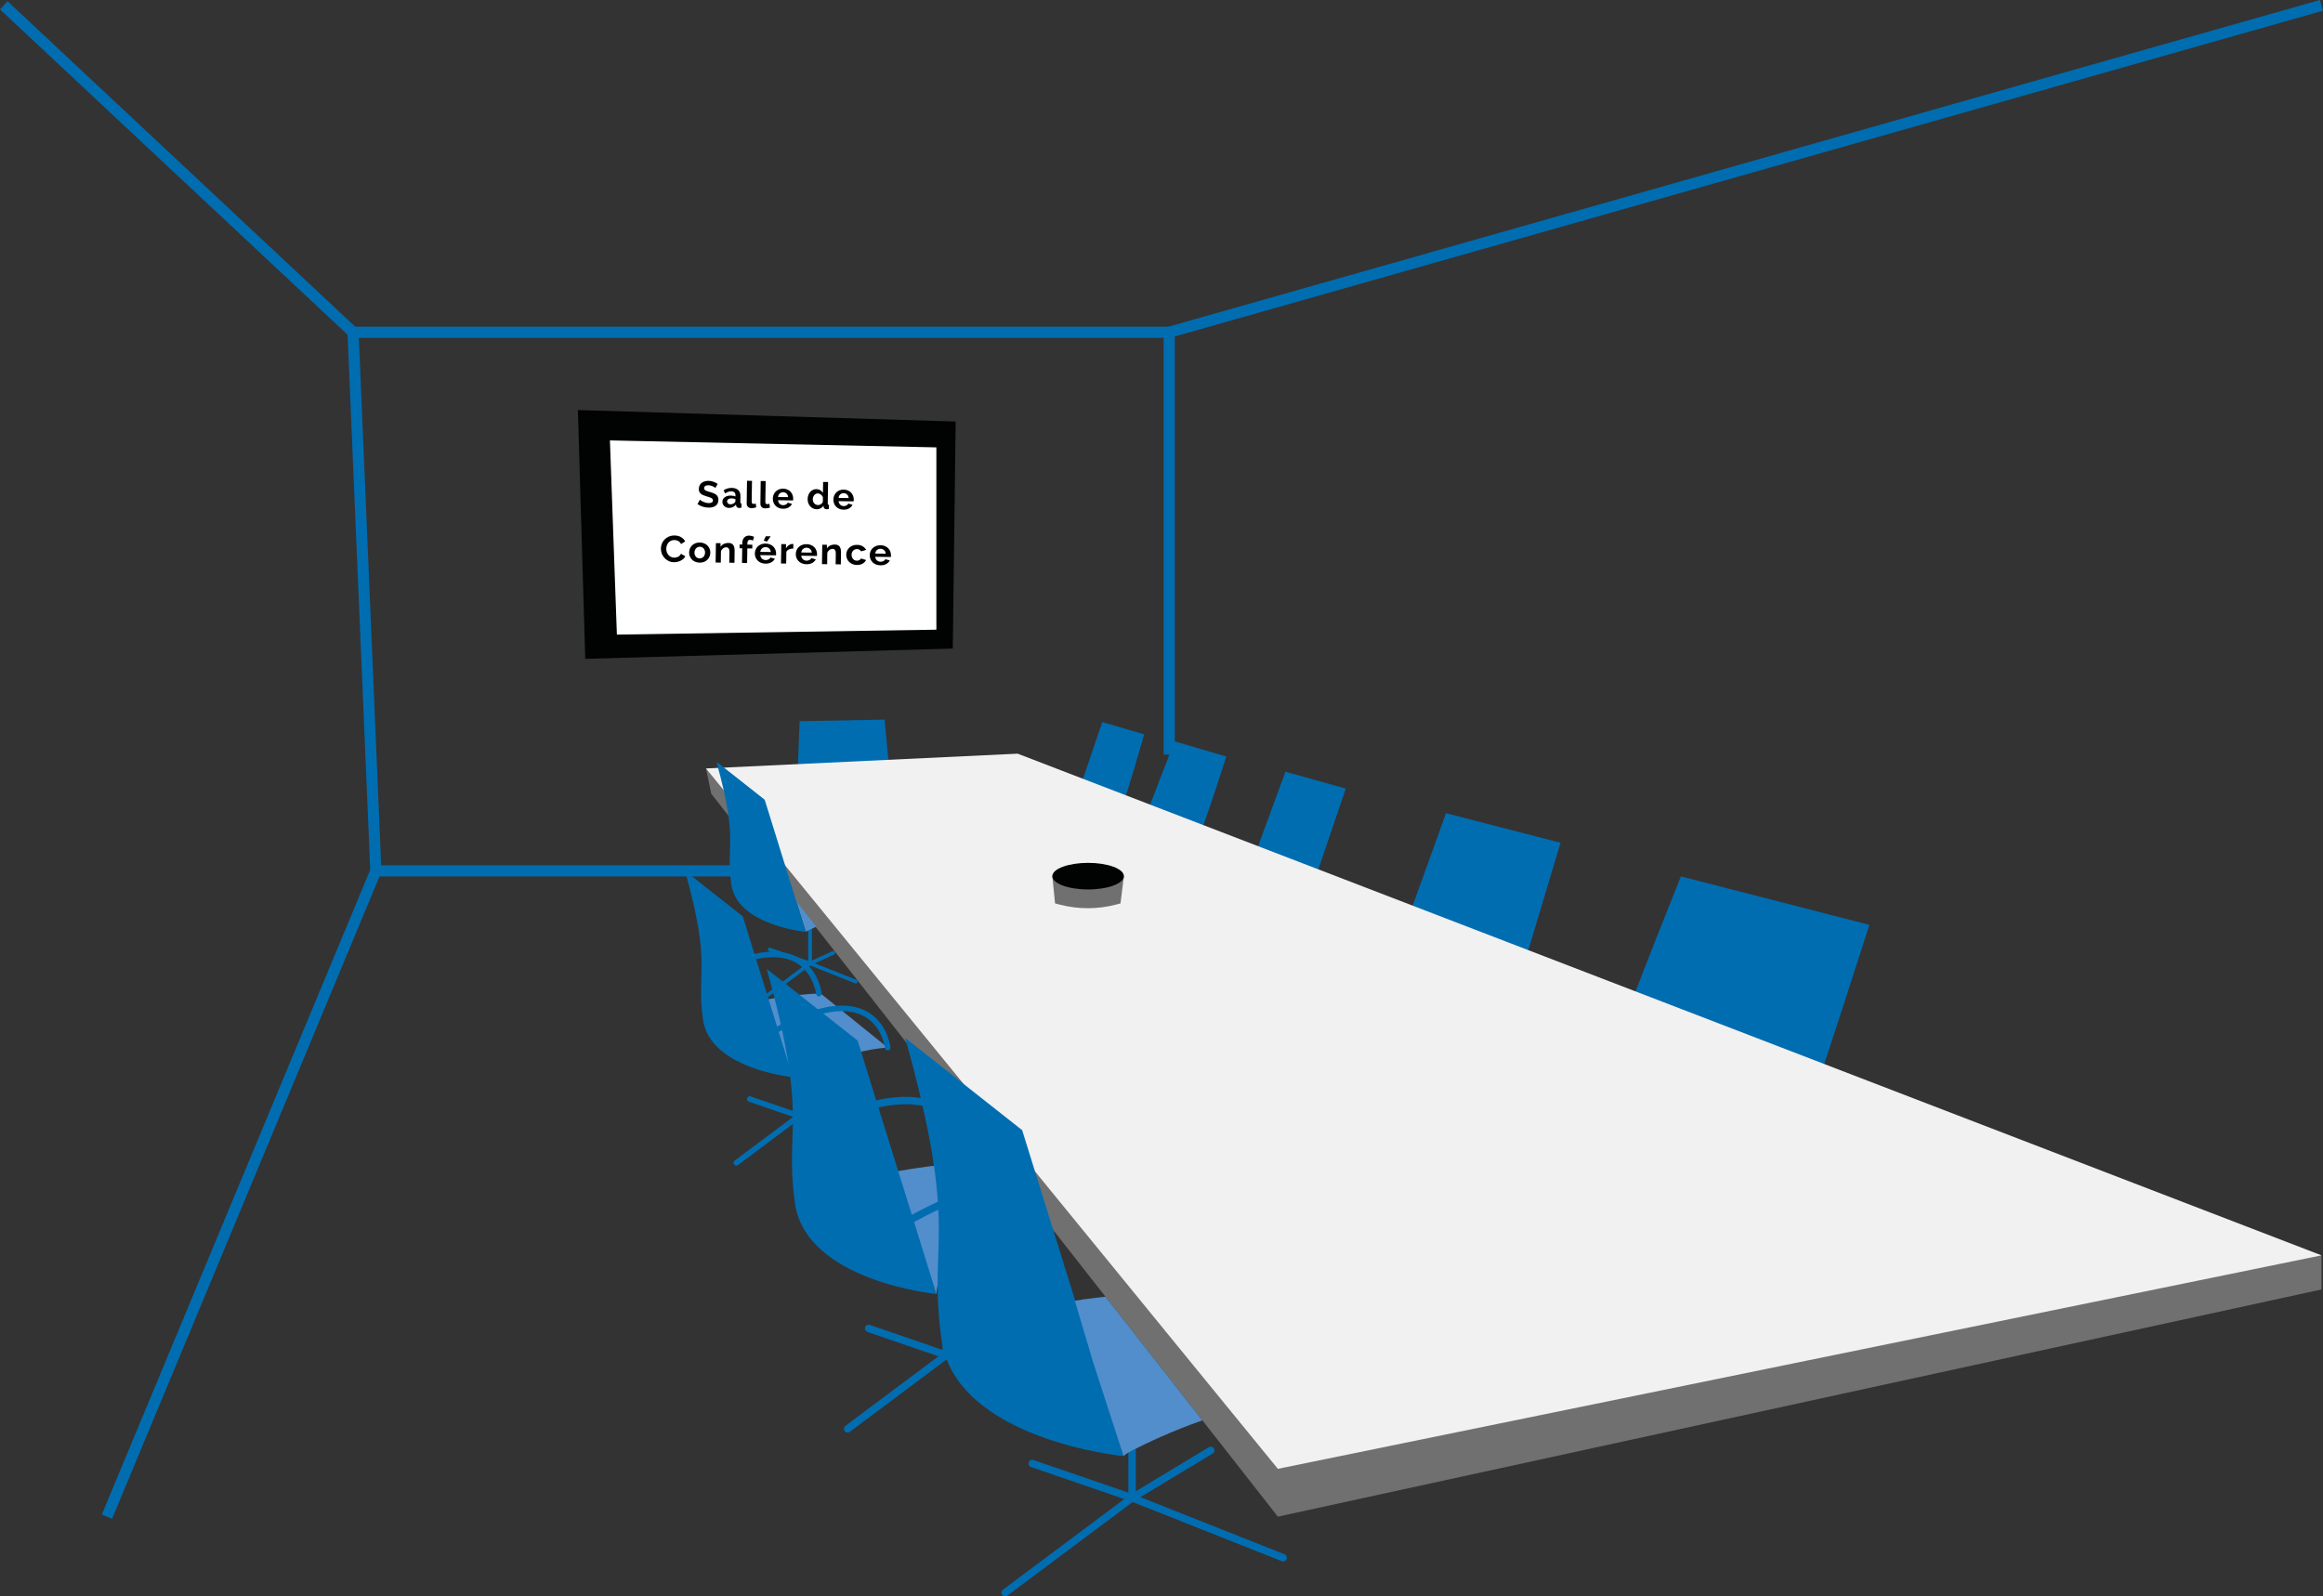 <?xml version="1.0" encoding="utf-8"?>
<!-- Generator: Adobe Illustrator 25.0.0, SVG Export Plug-In . SVG Version: 6.00 Build 0)  -->
<svg version="1.1" id="Calque_1" xmlns="http://www.w3.org/2000/svg" xmlns:xlink="http://www.w3.org/1999/xlink" x="0px" y="0px"
	 viewBox="0 0 627.06 431.02" style="enable-background:new 0 0 627.06 431.02;" xml:space="preserve">
<rect x="0" y="0" width="627.06" height="431.02" fill="#333333" stroke="none"/>
<style type="text/css">
	.st0{fill:#F1F1F1;}
	.st1{fill:#FFFFFF;}
	.st2{fill:#D9E9F3;}
	.st3{fill:#006DB1;}
	.st4{fill:#518ECB;}
	.st5{fill:#010202;}
	.st6{fill:#717070;}
	.st7{fill:none;stroke:#F1F1F1;stroke-width:3;stroke-linecap:square;stroke-linejoin:round;stroke-miterlimit:10;}
	.st8{fill:none;stroke:#518ECB;stroke-width:2;stroke-linecap:round;stroke-linejoin:round;stroke-miterlimit:10;}
	.st9{fill:none;stroke:#FFFFFF;stroke-width:2;stroke-miterlimit:10;}
	.st10{fill:none;stroke:#006DB1;stroke-width:2;stroke-linecap:round;stroke-linejoin:round;stroke-miterlimit:10;}
	.st11{fill:#EDEDED;}
	.st12{fill:#055CA4;}
	.st13{fill:#5E5E5E;}
	.st14{fill:#040505;}
	.st15{fill:#317DC1;stroke:#161615;stroke-miterlimit:10;}
	.st16{fill:#317DC1;stroke:#161615;stroke-width:1;stroke-miterlimit:10.004;}
	.st17{fill:#161615;}
	.st18{fill:none;stroke:#006DB1;stroke-width:3;stroke-miterlimit:10;}
	.st19{fill:none;stroke:#006DB1;stroke-width:1.5;stroke-linecap:round;stroke-linejoin:round;stroke-miterlimit:10;}
	.st20{fill:none;stroke:#006DB1;stroke-linecap:round;stroke-linejoin:round;stroke-miterlimit:10;}
	.st21{fill:none;stroke:#006DB1;stroke-width:2;stroke-miterlimit:10;}
	.st22{fill:url(#SVGID_1_);}
	.st23{fill:none;stroke:#5E5E5E;stroke-width:3;stroke-miterlimit:10;}
	.st24{fill:#317DC1;}
	.st25{enable-background:new    ;}
	.st26{fill:#4F4E4E;}
</style>
<g>
	<polygon class="st5" points="155.99,110.71 257.97,113.81 257.19,175.11 157.98,177.88 	"/>
	<polygon class="st6" points="191.99,214.3 190.57,207.48 626.65,338.94 626.65,348.15 344.94,409.49 	"/>
	<polygon class="st3" points="215.4,206.3 215.85,194.73 238.79,194.29 240.01,207.48 	"/>
	<path class="st3" d="M291.44,212.91l6.1-17.96l11.31,3.33c0,0-5.21,18.29-5.65,18.18C302.75,216.34,291.44,212.91,291.44,212.91z"
		/>
	<path class="st3" d="M309.4,220l7.65-19.84l13.97,4.1c0,0-6.87,21.73-7.54,21.39C322.81,225.32,309.4,220,309.4,220z"/>
	<polygon class="st3" points="338.33,231.97 346.98,208.36 363.27,212.91 354.85,237.74 	"/>
	<path class="st3" d="M380.01,248.16c0.33-0.78,10.31-28.6,10.31-28.6l30.93,7.98l-9.98,33.25L380.01,248.16z"/>
	<path class="st3" d="M439.98,271.99c-0.11-0.78,13.75-35.36,13.75-35.36l50.88,13.08c0,0-13.75,43.01-14.08,42.79
		C490.19,292.27,439.98,271.99,439.98,271.99z"/>
	<polygon class="st0" points="190.57,207.48 274.71,203.49 626.65,338.94 344.94,396.58 	"/>
	<g>
		<polyline class="st18" points="28.87,409.49 101.45,235.13 208.32,235.13 		"/>
		<polyline class="st18" points="101.45,235.13 95.3,89.71 1.03,1.44 		"/>
		<polyline class="st18" points="95.3,89.71 315.61,89.71 315.61,203.73 		"/>
		<line class="st18" x1="315.61" y1="89.71" x2="626.65" y2="1.44"/>
	</g>
	<g>
		<g>
			<polyline class="st19" points="215.68,279.53 215.68,301.31 198.78,313.95 			"/>
			<polyline class="st19" points="202.38,296.74 215.68,301.31 235.8,309.29 			"/>
			<line class="st19" x1="215.68" y1="301.31" x2="226.16" y2="294.99"/>
		</g>
		<path class="st4" d="M214,290.83c0,0,14.1-7.32,25.62-7.98l-18.12-14.63c-16.71,0.67-29.76,5.64-29.76,5.64L214,290.83z"/>
		<path class="st19" d="M239.62,282.85c0,0-2.27-20.48-30.48-4.5"/>
		<path class="st19" d="M221.05,268.28c0,0-2.27-20.48-30.48-4.5"/>
		<path class="st3" d="M184.92,235.13l15.58,12.28l13.5,43.42c0,0-22.43-2.16-24.26-15.63C187.91,261.74,192.24,261.4,184.92,235.13
			z"/>
	</g>
	<g>
		<g>
			<polyline class="st20" points="218.67,249.54 218.67,260.13 204.81,270.5 			"/>
			<polyline class="st20" points="207.76,256.38 218.67,260.13 231,265.03 			"/>
			<line class="st20" x1="218.67" y1="260.13" x2="224.95" y2="257.26"/>
		</g>
		<path class="st3" d="M193.44,205.86l12.78,10.07l11.07,35.61c0,0-18.4-1.77-19.9-12.82S199.44,227.4,193.44,205.86z"/>
	</g>
	<g>
		<g>
			<polyline class="st10" points="255.43,331.56 255.43,365.87 228.8,385.78 			"/>
			<polyline class="st10" points="234.47,358.67 255.43,365.87 287.12,378.45 			"/>
			<line class="st10" x1="255.43" y1="365.87" x2="271.93" y2="355.92"/>
		</g>
		<path class="st4" d="M252.78,349.37c0,0,0.05-14.26,18.21-15.31l-6.39-20.32c-26.32,1.05-46.89,8.88-46.89,8.88L252.78,349.37z"/>
		<path class="st10" d="M272.5,320.13c-6.73,0.28-15.62,2.92-27.37,9.58"/>
		<path class="st10" d="M263.89,313.84c0,0-3.57-32.26-48.02-7.09"/>
		<path class="st3" d="M206.97,261.62l24.54,19.35l21.27,68.4c0,0-35.33-3.41-38.21-24.62C211.69,303.53,218.5,303.01,206.97,261.62
			z"/>
	</g>
	<polygon class="st1" points="252.76,170.01 166.52,171.34 164.64,118.91 252.76,120.79 	"/>
	<g>
		<path class="st4" d="M218.87,248.35l-3.93-5.02l2.56,8.22c0,0,0.5-0.26,1.38-0.68c0.41-0.19,0.89-0.42,1.45-0.67L218.87,248.35z"
			/>
		<path class="st3" d="M214.93,243.33l-0.74-2.39l-2.07-6.66l-0.32-1.04l-2.61-8.41l-2.77-8.9l-7.67-6.05l-3.33-2.62l-1.78-1.4
			c0.14,0.5,0.27,0.99,0.4,1.47c0.11,0.42,0.22,0.83,0.33,1.24c0.45,1.73,0.84,3.31,1.17,4.76c0.62,2.72,1.02,4.97,1.29,6.9
			c1.14,8.28-0.3,10.72,0.76,18.5c1.5,11.05,19.9,12.82,19.9,12.82L214.93,243.33z"/>
	</g>
	<g>
		<g>
			<polyline class="st10" points="305.59,391.3 305.59,404.41 271.32,430.02 			"/>
			<polyline class="st10" points="278.63,395.14 305.59,404.41 346.37,420.58 			"/>
			<line class="st10" x1="305.59" y1="404.41" x2="326.82" y2="391.6"/>
		</g>
		<path class="st3" d="M244.35,280.24l31.57,24.9l27.37,88.01c0,0-45.46-4.38-49.17-31.68
			C250.42,334.17,259.18,333.49,244.35,280.24z"/>
	</g>
	<g>
		<path class="st4" d="M307.61,361.85l-9.21-11.75c-3.7,0.49-4.93,0.5-8.26,1.12l4.8,16.16l8.35,25.78c0,0,0.48-0.63,2.51-1.64
			c4-1.99,10.15-5,18.76-8.02L307.61,361.85z"/>
	</g>
	<path class="st6" d="M284.06,236.56l0.74,7.36l1.45,0.37c4.9,1.25,10.04,1.23,14.94-0.04l1.27-0.33l0.92-7.36H284.06z"/>
	<ellipse class="st5" cx="293.72" cy="236.56" rx="9.66" ry="3.59"/>
	<g>
		<path d="M193.12,131.74c-0.05-0.05-0.13-0.11-0.25-0.19c-0.12-0.08-0.27-0.16-0.45-0.24s-0.37-0.15-0.57-0.2
			c-0.21-0.06-0.41-0.09-0.63-0.09c-0.38-0.01-0.67,0.06-0.85,0.2c-0.19,0.14-0.29,0.33-0.29,0.59c0,0.15,0.03,0.27,0.1,0.37
			s0.17,0.18,0.3,0.26c0.13,0.08,0.3,0.14,0.5,0.21c0.2,0.06,0.44,0.13,0.7,0.2c0.35,0.1,0.66,0.2,0.94,0.32
			c0.28,0.11,0.52,0.25,0.71,0.41c0.19,0.16,0.34,0.36,0.45,0.58c0.1,0.23,0.15,0.5,0.15,0.83c-0.01,0.38-0.08,0.7-0.23,0.97
			c-0.15,0.27-0.34,0.48-0.59,0.65s-0.53,0.28-0.85,0.35c-0.32,0.07-0.65,0.11-1,0.1c-0.53-0.01-1.06-0.1-1.58-0.26
			c-0.52-0.17-0.98-0.4-1.39-0.7l0.63-1.18c0.06,0.06,0.17,0.14,0.32,0.24c0.16,0.1,0.34,0.2,0.55,0.3c0.21,0.1,0.45,0.19,0.71,0.26
			c0.26,0.07,0.52,0.11,0.8,0.11c0.76,0.01,1.14-0.23,1.15-0.71c0-0.15-0.04-0.28-0.12-0.39c-0.08-0.11-0.21-0.2-0.37-0.29
			c-0.16-0.08-0.35-0.16-0.58-0.23c-0.23-0.07-0.48-0.15-0.76-0.23c-0.34-0.1-0.63-0.21-0.88-0.32c-0.25-0.11-0.46-0.25-0.62-0.4
			s-0.29-0.33-0.37-0.53c-0.08-0.2-0.12-0.43-0.11-0.71c0.01-0.36,0.08-0.68,0.21-0.96c0.14-0.28,0.33-0.51,0.57-0.69
			s0.52-0.32,0.83-0.41c0.32-0.09,0.65-0.13,1.01-0.13c0.5,0.01,0.96,0.09,1.38,0.26s0.78,0.35,1.09,0.57L193.12,131.74z"/>
		<path d="M196.76,137.14c-0.25,0-0.49-0.05-0.71-0.14c-0.22-0.09-0.41-0.21-0.56-0.36c-0.16-0.15-0.28-0.33-0.37-0.53
			c-0.09-0.2-0.13-0.42-0.12-0.66c0-0.25,0.06-0.47,0.18-0.68s0.27-0.38,0.47-0.53c0.2-0.14,0.44-0.25,0.71-0.33
			c0.28-0.08,0.58-0.12,0.9-0.11c0.23,0,0.46,0.03,0.68,0.07c0.22,0.04,0.42,0.1,0.59,0.18l0-0.3c0-0.35-0.09-0.61-0.28-0.8
			c-0.19-0.19-0.48-0.29-0.87-0.29c-0.28,0-0.55,0.04-0.82,0.14c-0.27,0.1-0.54,0.24-0.83,0.43l-0.4-0.86
			c0.68-0.44,1.41-0.65,2.19-0.64c0.75,0.01,1.34,0.21,1.75,0.58c0.41,0.38,0.61,0.91,0.6,1.61l-0.03,1.63
			c0,0.14,0.02,0.24,0.07,0.3s0.13,0.1,0.24,0.1l-0.02,1.14c-0.23,0.04-0.42,0.06-0.59,0.06c-0.25,0-0.45-0.06-0.58-0.18
			c-0.14-0.12-0.22-0.27-0.25-0.45l-0.03-0.29c-0.24,0.3-0.53,0.53-0.86,0.69C197.5,137.07,197.14,137.14,196.76,137.14z
			 M197.15,136.16c0.23,0,0.44-0.03,0.65-0.11c0.2-0.08,0.36-0.18,0.48-0.31c0.15-0.11,0.22-0.24,0.23-0.38l0.01-0.6
			c-0.16-0.06-0.33-0.11-0.52-0.15c-0.19-0.04-0.37-0.06-0.54-0.06c-0.35-0.01-0.63,0.07-0.85,0.22c-0.22,0.15-0.34,0.35-0.34,0.59
			c0,0.23,0.08,0.42,0.25,0.57C196.69,136.08,196.9,136.16,197.15,136.16z"/>
		<path d="M201.65,129.81l1.34,0.02l-0.09,5.62c0,0.19,0.04,0.34,0.13,0.45c0.09,0.11,0.22,0.16,0.4,0.17
			c0.08,0,0.17-0.01,0.27-0.04c0.1-0.03,0.19-0.06,0.28-0.1l0.16,1.02c-0.18,0.08-0.39,0.15-0.63,0.19
			c-0.24,0.04-0.46,0.06-0.65,0.06c-0.42-0.01-0.74-0.12-0.97-0.35s-0.34-0.55-0.33-0.96L201.65,129.81z"/>
		<path d="M205.34,129.87l1.34,0.02l-0.09,5.62c0,0.19,0.04,0.34,0.13,0.45c0.09,0.11,0.22,0.16,0.4,0.17
			c0.08,0,0.17-0.01,0.27-0.04c0.1-0.03,0.19-0.06,0.28-0.1l0.17,1.02c-0.18,0.08-0.39,0.15-0.63,0.19
			c-0.24,0.04-0.46,0.06-0.65,0.06c-0.42-0.01-0.74-0.12-0.97-0.35s-0.34-0.55-0.33-0.96L205.34,129.87z"/>
		<path d="M211.33,137.36c-0.42-0.01-0.8-0.08-1.14-0.23c-0.34-0.15-0.62-0.35-0.86-0.6c-0.24-0.25-0.42-0.54-0.54-0.87
			c-0.12-0.33-0.18-0.67-0.18-1.03c0.01-0.37,0.07-0.72,0.21-1.05c0.13-0.33,0.32-0.62,0.56-0.86c0.24-0.25,0.54-0.44,0.88-0.58
			c0.35-0.14,0.73-0.21,1.16-0.2c0.43,0.01,0.81,0.09,1.14,0.24c0.33,0.15,0.62,0.35,0.85,0.6c0.23,0.25,0.41,0.54,0.53,0.87
			c0.12,0.33,0.17,0.67,0.17,1.02c0,0.09,0,0.17-0.01,0.25c0,0.08-0.01,0.15-0.03,0.2l-4.05-0.06c0.02,0.21,0.06,0.39,0.14,0.55
			s0.18,0.3,0.3,0.42s0.27,0.2,0.43,0.27s0.33,0.09,0.5,0.1c0.27,0,0.52-0.06,0.76-0.18s0.4-0.3,0.49-0.51l1.15,0.34
			c-0.2,0.4-0.51,0.72-0.94,0.97S211.91,137.37,211.33,137.36z M212.74,134.22c-0.03-0.39-0.17-0.71-0.42-0.95s-0.56-0.36-0.93-0.37
			c-0.18,0-0.35,0.03-0.51,0.09c-0.16,0.06-0.3,0.15-0.42,0.26c-0.12,0.11-0.22,0.25-0.3,0.41c-0.08,0.16-0.13,0.33-0.14,0.53
			L212.74,134.22z"/>
		<path d="M220.46,137.5c-0.36,0-0.69-0.08-1-0.23c-0.3-0.14-0.56-0.34-0.78-0.59s-0.38-0.54-0.5-0.87
			c-0.12-0.33-0.17-0.69-0.17-1.07s0.07-0.73,0.19-1.06c0.12-0.32,0.29-0.61,0.5-0.85c0.21-0.24,0.46-0.43,0.75-0.57
			c0.29-0.13,0.6-0.2,0.94-0.2c0.39,0.01,0.73,0.1,1.04,0.3s0.54,0.44,0.71,0.74l0.05-2.98l1.34,0.02l-0.09,5.76
			c0,0.14,0.02,0.24,0.07,0.3c0.04,0.06,0.12,0.1,0.24,0.1l-0.02,1.14c-0.23,0.04-0.42,0.06-0.57,0.06c-0.24,0-0.44-0.07-0.59-0.19
			c-0.15-0.12-0.24-0.28-0.25-0.47l-0.02-0.33c-0.2,0.33-0.46,0.58-0.8,0.74C221.17,137.43,220.82,137.51,220.46,137.5z
			 M220.83,136.37c0.13,0,0.26-0.02,0.39-0.06s0.26-0.1,0.37-0.18c0.12-0.08,0.22-0.17,0.31-0.27c0.09-0.11,0.16-0.22,0.21-0.35
			l0.02-1.25c-0.05-0.15-0.12-0.28-0.22-0.41c-0.09-0.12-0.2-0.23-0.32-0.32c-0.12-0.09-0.25-0.17-0.39-0.22
			c-0.14-0.05-0.27-0.08-0.4-0.09c-0.2,0-0.38,0.04-0.56,0.12s-0.32,0.2-0.44,0.35s-0.22,0.32-0.29,0.51
			c-0.07,0.19-0.11,0.39-0.11,0.6c0,0.22,0.03,0.42,0.1,0.61c0.07,0.19,0.17,0.35,0.29,0.49c0.12,0.14,0.27,0.25,0.45,0.34
			C220.42,136.32,220.62,136.36,220.83,136.37z"/>
		<path d="M227.68,137.61c-0.42-0.01-0.8-0.08-1.14-0.23c-0.34-0.15-0.62-0.35-0.86-0.6c-0.24-0.25-0.42-0.54-0.54-0.87
			c-0.12-0.33-0.18-0.67-0.18-1.03c0.01-0.37,0.07-0.72,0.21-1.05s0.32-0.62,0.56-0.86c0.24-0.25,0.54-0.44,0.88-0.58
			s0.73-0.21,1.16-0.2c0.43,0.01,0.81,0.09,1.14,0.24s0.62,0.35,0.85,0.6c0.23,0.25,0.41,0.54,0.53,0.87
			c0.12,0.33,0.17,0.67,0.17,1.02c0,0.09-0.01,0.17-0.01,0.25s-0.01,0.15-0.03,0.2l-4.05-0.06c0.02,0.21,0.06,0.39,0.14,0.55
			c0.08,0.16,0.18,0.3,0.3,0.42s0.27,0.2,0.43,0.27c0.16,0.06,0.33,0.09,0.5,0.1c0.27,0,0.52-0.06,0.76-0.18
			c0.24-0.13,0.4-0.3,0.49-0.51l1.14,0.34c-0.2,0.4-0.51,0.72-0.94,0.97S228.26,137.62,227.68,137.61z M229.08,134.47
			c-0.03-0.39-0.17-0.71-0.42-0.95c-0.25-0.24-0.56-0.36-0.93-0.37c-0.18,0-0.35,0.03-0.51,0.09c-0.16,0.06-0.3,0.15-0.42,0.26
			s-0.22,0.25-0.3,0.41c-0.08,0.16-0.13,0.33-0.14,0.53L229.08,134.47z"/>
	</g>
	<g>
		<path d="M178.4,148.06c0.01-0.43,0.09-0.86,0.26-1.28s0.41-0.8,0.73-1.12c0.32-0.33,0.71-0.59,1.16-0.79
			c0.46-0.2,0.97-0.3,1.55-0.29c0.68,0.01,1.27,0.16,1.76,0.46c0.49,0.29,0.86,0.67,1.1,1.14l-1.12,0.71
			c-0.09-0.2-0.21-0.37-0.35-0.51c-0.14-0.14-0.29-0.25-0.44-0.33c-0.16-0.08-0.33-0.14-0.5-0.18c-0.17-0.04-0.34-0.06-0.51-0.06
			c-0.36,0-0.68,0.06-0.95,0.2c-0.27,0.14-0.5,0.31-0.68,0.54s-0.32,0.47-0.41,0.75s-0.14,0.56-0.15,0.84
			c0,0.31,0.04,0.62,0.14,0.91c0.1,0.29,0.24,0.55,0.43,0.77c0.19,0.22,0.41,0.4,0.68,0.54s0.56,0.21,0.88,0.21
			c0.17,0,0.34-0.01,0.52-0.05c0.18-0.04,0.35-0.1,0.52-0.18s0.32-0.19,0.46-0.33s0.25-0.3,0.34-0.49l1.17,0.67
			c-0.12,0.27-0.29,0.5-0.52,0.7c-0.22,0.2-0.47,0.37-0.75,0.5c-0.28,0.14-0.57,0.24-0.89,0.31s-0.62,0.1-0.92,0.1
			c-0.53-0.01-1.01-0.12-1.45-0.34s-0.81-0.5-1.12-0.85c-0.31-0.35-0.55-0.74-0.72-1.18C178.48,148.96,178.39,148.51,178.4,148.06z"
			/>
		<path d="M188.85,151.91c-0.45-0.01-0.84-0.09-1.2-0.24c-0.35-0.15-0.65-0.35-0.89-0.61s-0.43-0.54-0.56-0.87
			c-0.13-0.33-0.19-0.67-0.18-1.03c0.01-0.37,0.08-0.71,0.21-1.04c0.14-0.32,0.33-0.61,0.58-0.86c0.25-0.25,0.55-0.44,0.91-0.58
			c0.36-0.14,0.76-0.21,1.2-0.2c0.45,0.01,0.84,0.08,1.19,0.24c0.35,0.15,0.64,0.35,0.89,0.61c0.24,0.25,0.43,0.54,0.56,0.87
			c0.13,0.33,0.19,0.68,0.18,1.04c-0.01,0.36-0.08,0.7-0.21,1.03c-0.14,0.33-0.33,0.61-0.58,0.86c-0.25,0.25-0.55,0.44-0.91,0.58
			C189.7,151.85,189.3,151.92,188.85,151.91z M187.46,149.18c0,0.23,0.03,0.45,0.1,0.64c0.07,0.19,0.17,0.36,0.29,0.5
			s0.28,0.25,0.45,0.33c0.17,0.08,0.36,0.12,0.56,0.12s0.39-0.03,0.57-0.11c0.17-0.07,0.33-0.18,0.46-0.32
			c0.13-0.14,0.23-0.3,0.31-0.5c0.08-0.19,0.12-0.4,0.12-0.64c0-0.23-0.03-0.44-0.1-0.63s-0.17-0.36-0.29-0.5
			c-0.13-0.14-0.28-0.25-0.45-0.33c-0.17-0.08-0.36-0.12-0.56-0.12c-0.2,0-0.39,0.03-0.56,0.11c-0.18,0.08-0.33,0.19-0.46,0.32
			s-0.23,0.3-0.31,0.5C187.5,148.75,187.46,148.96,187.46,149.18z"/>
		<path d="M198.26,151.95l-1.4-0.02l0.04-2.94c0.01-0.42-0.07-0.73-0.22-0.92c-0.15-0.2-0.36-0.29-0.63-0.3
			c-0.14,0-0.28,0.02-0.43,0.07c-0.15,0.05-0.29,0.12-0.42,0.22s-0.25,0.21-0.35,0.34c-0.11,0.13-0.19,0.28-0.24,0.44l-0.04,3.06
			l-1.4-0.02l0.08-5.24l1.26,0.02l-0.01,0.97c0.21-0.33,0.5-0.59,0.89-0.77c0.39-0.18,0.82-0.27,1.3-0.26
			c0.34,0,0.62,0.07,0.83,0.19c0.21,0.12,0.38,0.28,0.49,0.48c0.12,0.2,0.19,0.42,0.23,0.66c0.04,0.25,0.06,0.5,0.06,0.75
			L198.26,151.95z"/>
		<path d="M200.29,151.98l0.06-3.94l-0.72-0.01l0.01-1.02l0.72,0.01l0-0.32c0.01-0.65,0.18-1.17,0.51-1.54s0.78-0.56,1.34-0.55
			c0.45,0.01,0.89,0.12,1.34,0.33l-0.3,1.01c-0.1-0.05-0.23-0.1-0.37-0.14c-0.14-0.04-0.27-0.06-0.39-0.06
			c-0.49-0.01-0.74,0.3-0.74,0.93l-0.01,0.37l1.34,0.02l-0.01,1.02l-1.34-0.02l-0.06,3.94L200.29,151.98z"/>
		<path d="M206.61,152.18c-0.44-0.01-0.83-0.08-1.19-0.23s-0.65-0.35-0.9-0.6c-0.25-0.25-0.44-0.54-0.57-0.87
			c-0.13-0.33-0.19-0.67-0.19-1.03c0.01-0.37,0.08-0.72,0.21-1.05c0.14-0.33,0.33-0.62,0.59-0.86s0.56-0.44,0.92-0.58
			c0.36-0.14,0.76-0.21,1.21-0.2c0.45,0.01,0.84,0.09,1.19,0.24c0.35,0.15,0.65,0.35,0.89,0.6c0.24,0.25,0.43,0.54,0.55,0.87
			c0.12,0.33,0.18,0.67,0.18,1.02c0,0.09,0,0.17-0.01,0.25c0,0.08-0.01,0.15-0.03,0.2l-4.23-0.06c0.02,0.21,0.07,0.39,0.15,0.55
			s0.19,0.3,0.32,0.42s0.28,0.2,0.45,0.27s0.34,0.09,0.52,0.1c0.28,0,0.54-0.06,0.79-0.18c0.25-0.13,0.42-0.3,0.51-0.51l1.2,0.34
			c-0.21,0.4-0.54,0.72-0.98,0.97S207.22,152.19,206.61,152.18z M208.07,149.04c-0.03-0.39-0.18-0.71-0.44-0.95
			s-0.59-0.36-0.97-0.37c-0.19,0-0.36,0.03-0.53,0.09c-0.17,0.06-0.31,0.15-0.44,0.26s-0.23,0.25-0.31,0.41
			c-0.08,0.16-0.13,0.33-0.15,0.53L208.07,149.04z M207.04,146.23l-0.89-0.27l0.58-1.18l1.3,0.02L207.04,146.23z"/>
		<path d="M214.14,148.11c-0.42,0-0.8,0.07-1.14,0.22c-0.34,0.14-0.58,0.37-0.73,0.66l-0.05,3.17l-1.4-0.02l0.08-5.24l1.28,0.02
			l-0.02,1.12c0.1-0.18,0.22-0.34,0.35-0.48s0.28-0.26,0.43-0.37c0.16-0.1,0.31-0.18,0.47-0.24c0.16-0.05,0.31-0.08,0.46-0.08
			c0.08,0,0.13,0,0.17,0c0.04,0,0.07,0,0.11,0.01L214.14,148.11z"/>
		<path d="M217.66,152.34c-0.44-0.01-0.83-0.08-1.19-0.23s-0.65-0.35-0.9-0.6c-0.25-0.25-0.44-0.54-0.57-0.87
			c-0.13-0.33-0.19-0.67-0.19-1.03c0.01-0.37,0.08-0.72,0.21-1.05c0.14-0.33,0.33-0.62,0.59-0.86c0.25-0.25,0.56-0.44,0.92-0.58
			c0.36-0.14,0.76-0.21,1.21-0.2c0.45,0.01,0.84,0.09,1.19,0.24c0.35,0.15,0.65,0.35,0.89,0.6c0.24,0.25,0.43,0.54,0.55,0.87
			c0.12,0.33,0.18,0.67,0.18,1.02c0,0.09,0,0.17-0.01,0.25c-0.01,0.08-0.01,0.15-0.03,0.2l-4.23-0.06c0.02,0.21,0.07,0.39,0.15,0.55
			s0.19,0.3,0.32,0.42s0.28,0.2,0.45,0.27s0.34,0.09,0.52,0.1c0.28,0,0.54-0.06,0.79-0.18c0.25-0.13,0.42-0.3,0.51-0.51l1.2,0.34
			c-0.21,0.4-0.54,0.72-0.98,0.97S218.27,152.35,217.66,152.34z M219.13,149.2c-0.03-0.39-0.18-0.71-0.44-0.95s-0.59-0.36-0.97-0.37
			c-0.19,0-0.36,0.03-0.53,0.09c-0.17,0.06-0.31,0.15-0.44,0.26s-0.23,0.25-0.31,0.41c-0.08,0.16-0.13,0.33-0.15,0.53L219.13,149.2z
			"/>
		<path d="M226.97,152.38l-1.4-0.02l0.04-2.94c0.01-0.42-0.07-0.73-0.22-0.92c-0.15-0.2-0.36-0.3-0.63-0.3
			c-0.14,0-0.28,0.02-0.43,0.07c-0.15,0.05-0.29,0.12-0.42,0.22c-0.13,0.09-0.25,0.21-0.35,0.34s-0.18,0.28-0.24,0.44l-0.04,3.06
			l-1.4-0.02l0.08-5.24l1.26,0.02l-0.01,0.97c0.21-0.33,0.5-0.59,0.89-0.77c0.38-0.18,0.82-0.27,1.3-0.26
			c0.34,0,0.62,0.07,0.83,0.19s0.38,0.28,0.49,0.48s0.19,0.42,0.24,0.66c0.04,0.25,0.06,0.5,0.06,0.75L226.97,152.38z"/>
		<path d="M228.43,149.78c0-0.37,0.08-0.71,0.21-1.04c0.14-0.32,0.33-0.61,0.59-0.85s0.56-0.43,0.92-0.58
			c0.36-0.14,0.76-0.21,1.2-0.2c0.6,0.01,1.11,0.14,1.52,0.39c0.42,0.25,0.73,0.58,0.93,0.98l-1.37,0.38
			c-0.12-0.2-0.27-0.35-0.46-0.45c-0.19-0.11-0.41-0.16-0.64-0.16c-0.2,0-0.39,0.03-0.57,0.11c-0.17,0.07-0.33,0.18-0.46,0.31
			s-0.23,0.3-0.31,0.49s-0.12,0.41-0.12,0.64c0,0.23,0.03,0.45,0.11,0.64c0.07,0.19,0.17,0.36,0.3,0.5
			c0.12,0.14,0.28,0.25,0.45,0.33c0.17,0.08,0.36,0.12,0.55,0.12c0.25,0,0.48-0.05,0.7-0.17c0.21-0.12,0.37-0.26,0.45-0.43
			l1.36,0.42c-0.2,0.4-0.51,0.72-0.94,0.97c-0.44,0.25-0.96,0.37-1.56,0.36c-0.45-0.01-0.84-0.09-1.2-0.24
			c-0.35-0.15-0.65-0.35-0.9-0.61c-0.25-0.25-0.44-0.55-0.57-0.88S228.42,150.14,228.43,149.78z"/>
		<path d="M237.62,152.63c-0.44-0.01-0.83-0.08-1.19-0.23c-0.35-0.15-0.65-0.35-0.9-0.6c-0.25-0.25-0.44-0.54-0.57-0.87
			c-0.13-0.33-0.19-0.67-0.19-1.03c0.01-0.37,0.08-0.72,0.21-1.05s0.33-0.62,0.59-0.86s0.56-0.44,0.92-0.58
			c0.36-0.14,0.76-0.21,1.21-0.2c0.45,0.01,0.84,0.08,1.19,0.24c0.35,0.15,0.64,0.35,0.89,0.6c0.24,0.25,0.43,0.54,0.55,0.87
			c0.12,0.33,0.18,0.67,0.18,1.02c0,0.09,0,0.17-0.01,0.25c0,0.08-0.01,0.15-0.03,0.2l-4.22-0.06c0.02,0.21,0.07,0.39,0.15,0.55
			c0.08,0.16,0.19,0.3,0.32,0.42c0.13,0.12,0.28,0.2,0.45,0.27c0.17,0.06,0.34,0.1,0.52,0.1c0.28,0,0.54-0.06,0.79-0.18
			c0.25-0.13,0.42-0.3,0.51-0.51l1.2,0.34c-0.21,0.4-0.53,0.72-0.98,0.97S238.24,152.64,237.62,152.63z M239.09,149.49
			c-0.03-0.39-0.18-0.71-0.44-0.95c-0.27-0.24-0.59-0.36-0.97-0.37c-0.19,0-0.37,0.03-0.53,0.09c-0.16,0.06-0.31,0.15-0.44,0.26
			c-0.13,0.11-0.23,0.25-0.31,0.41c-0.08,0.16-0.13,0.33-0.15,0.53L239.09,149.49z"/>
	</g>
</g>
</svg>
